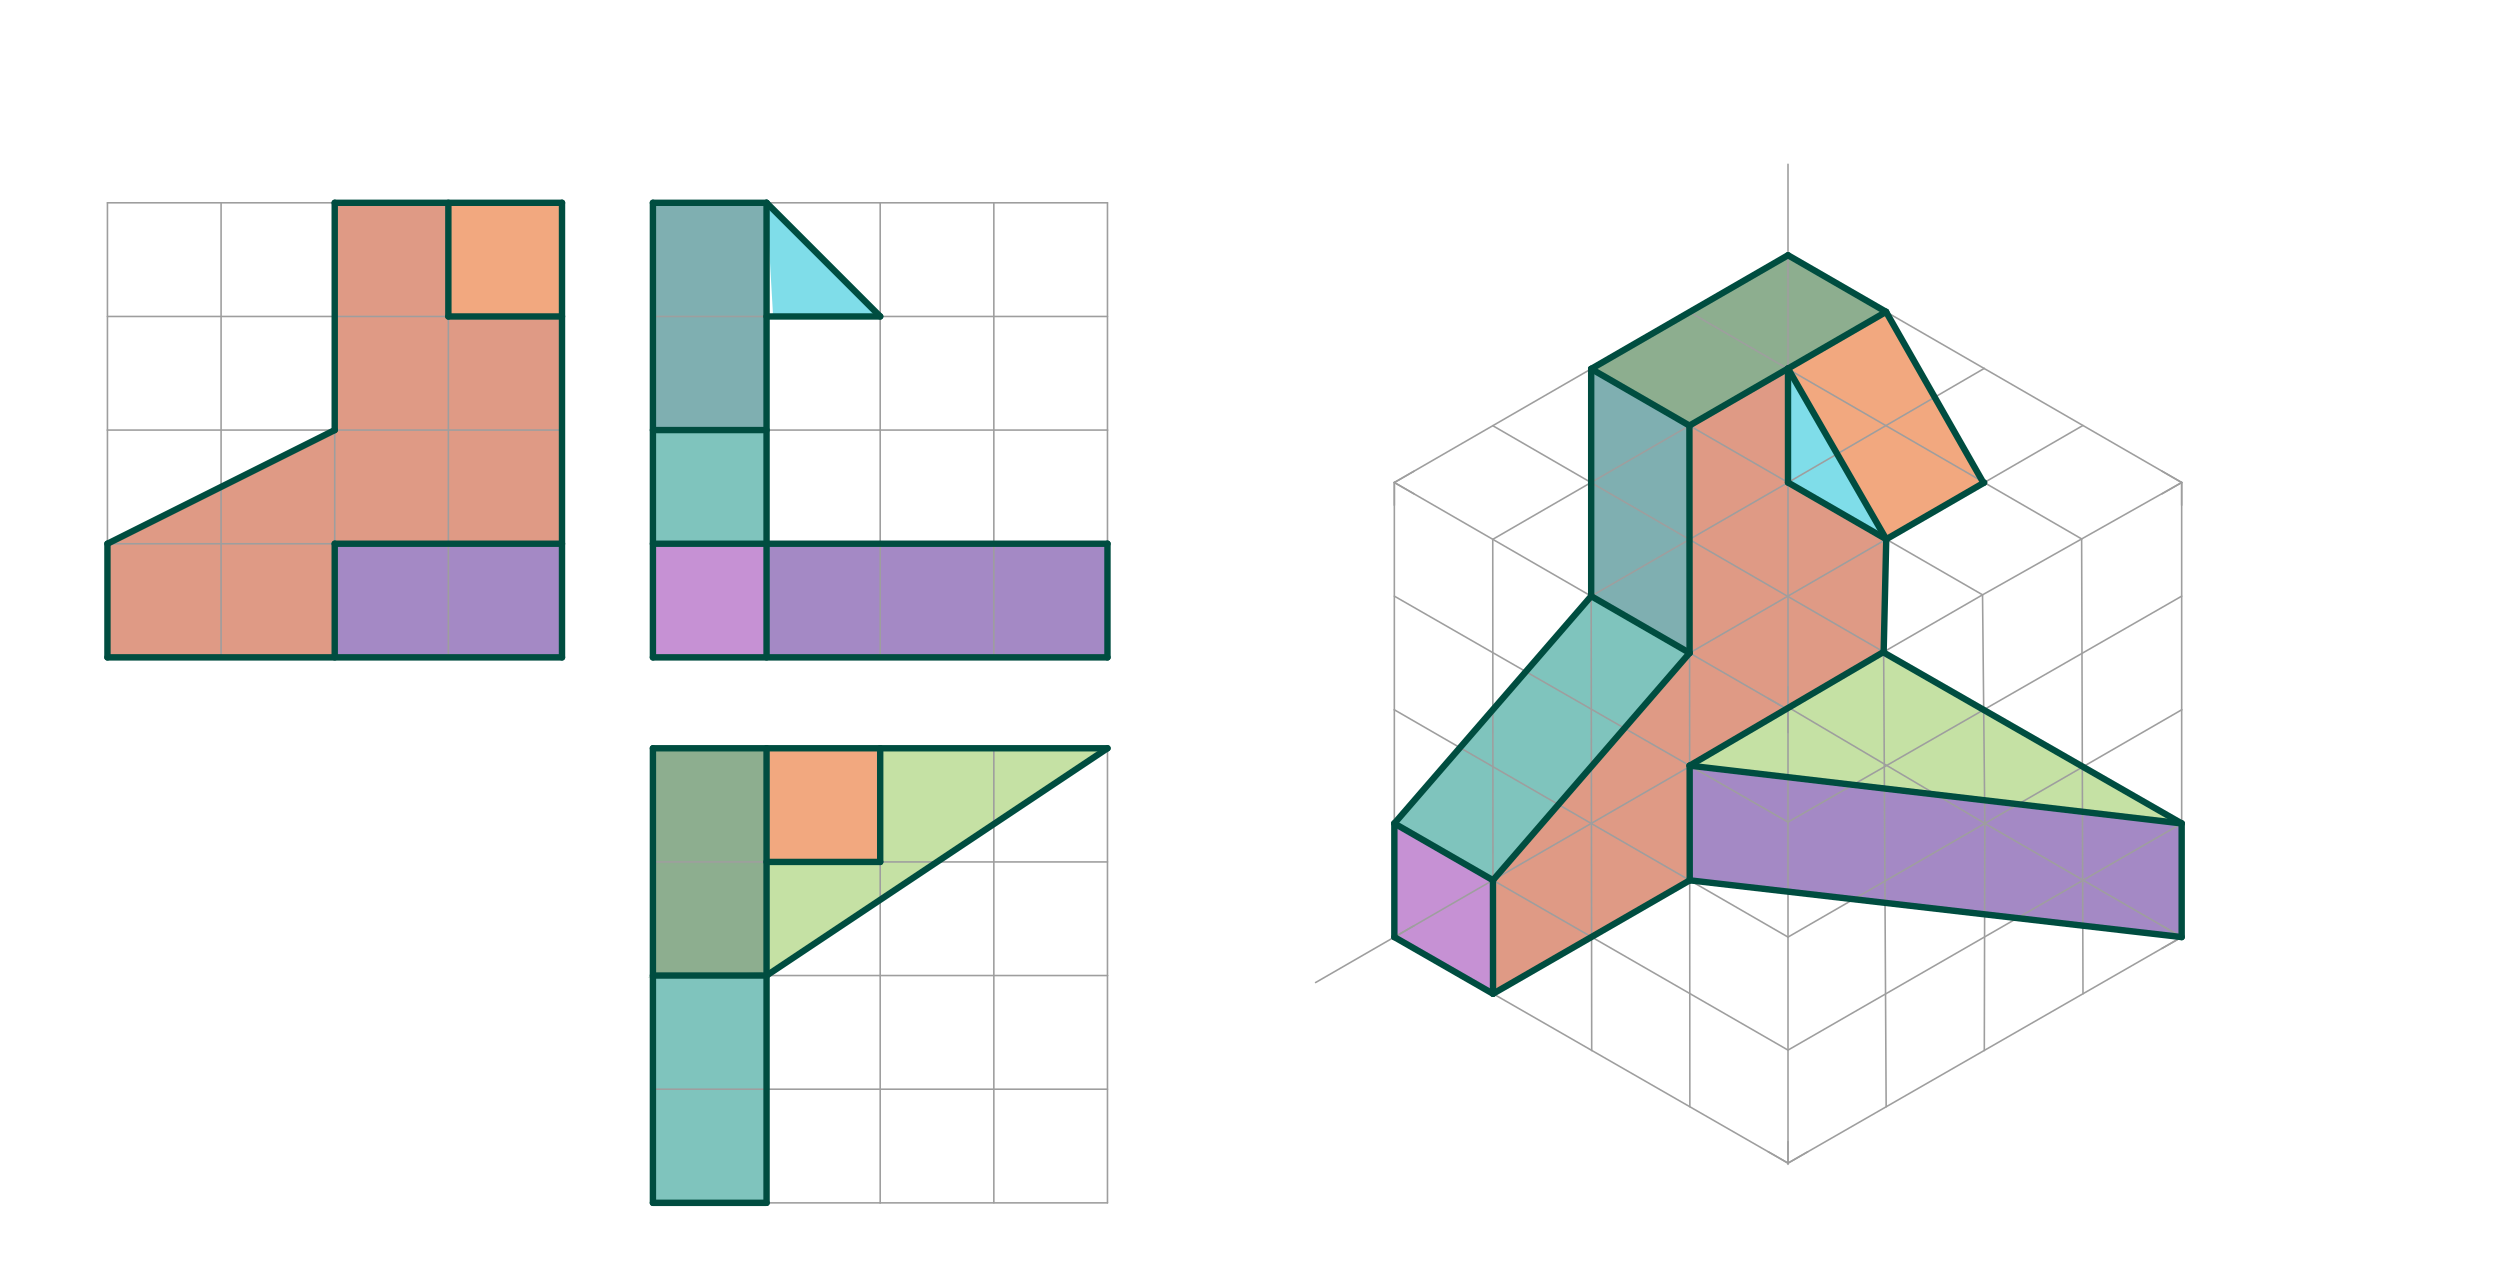 <svg xmlns="http://www.w3.org/2000/svg" class="svg--816" height="100%" preserveAspectRatio="xMidYMid meet" viewBox="0 0 1559 794" width="100%"><defs><marker id="marker-arrow" markerHeight="16" markerUnits="userSpaceOnUse" markerWidth="24" orient="auto-start-reverse" refX="24" refY="4" viewBox="0 0 24 8"><path d="M 0 0 L 24 4 L 0 8 z" stroke="inherit"></path></marker></defs><g class="aux-layer--949"></g><g class="main-layer--75a"><g class="element--733"><g fill="#4A148C" opacity="0.5"><path d="M 1360.488 584.359 L 1360.488 513.492 L 1053.669 477.46 L 1053.711 548.973 L 1360.488 584.359 Z" stroke="none"></path></g></g><g class="element--733"><g fill="#4A148C" opacity="0.5"><path d="M 690.622 409.933 L 690.622 339.067 L 478.024 339.067 L 478.024 409.933 L 690.622 409.933 Z" stroke="none"></path></g></g><g class="element--733"><g fill="#4A148C" opacity="0.5"><path d="M 350.465 409.933 L 350.465 339.067 L 208.732 339.067 L 208.732 409.933 L 350.465 409.933 Z" stroke="none"></path></g></g><g class="element--733"><g fill="#8E24AA" opacity="0.5"><path d="M 931.049 619.697 L 869.512 584.359 L 869.512 513.492 L 931.008 548.902 L 931.049 619.697 Z" stroke="none"></path></g></g><g class="element--733"><g fill="#8E24AA" opacity="0.5"><path d="M 407.157 409.933 L 478.024 409.933 L 478.024 339.067 L 407.157 339.067 L 409 408.484 Z" stroke="none"></path></g></g><g class="element--733"><g fill="#00897B" opacity="0.5"><path d="M 931.008 548.902 L 1053.628 407.193 L 992.256 371.76 L 869.512 513.492 L 935 551.484 Z" stroke="none"></path></g></g><g class="element--733"><g fill="#00897B" opacity="0.5"><path d="M 478.024 339.067 L 478.024 268.201 L 407.157 268.201 L 407.157 339.067 L 476 338.484 Z" stroke="none"></path></g></g><g class="element--733"><g fill="#00897B" opacity="0.5"><path d="M 478.024 608.359 L 478.024 750.091 L 407.157 750.091 L 407.157 608.359 L 475 606.484 Z" stroke="none"></path></g></g><g class="element--733"><g fill="#006064" opacity="0.5"><path d="M 992.256 371.76 L 1053.628 407.193 L 1053.519 265.398 L 992.256 230.028 L 991 371.484 Z" stroke="none"></path></g></g><g class="element--733"><g fill="#006064" opacity="0.5"><path d="M 478.024 268.201 L 478.024 126.469 L 407.157 126.469 L 407.157 268.201 L 473 267.484 Z" stroke="none"></path></g></g><g class="element--733"><g fill="#00BCD4" opacity="0.5"><path d="M 1115 300.894 L 1176.262 336.264 L 1115 229.838 L 1115 300.894 Z" stroke="none"></path></g></g><g class="element--733"><g fill="#00BCD4" opacity="0.5"><path d="M 478.024 197.335 L 548.89 197.335 L 478.024 126.469 L 482 195.484 Z" stroke="none"></path></g></g><g class="element--733"><g fill="#BF360C" opacity="0.5"><path d="M 931.049 619.697 L 1053.711 548.973 L 1053.669 477.46 L 1174.649 406.527 L 1176.262 336.264 L 1115 300.894 L 1115 229.838 L 1053.519 265.398 L 1053.628 407.193 L 931.008 548.902 L 931.049 619.697 Z" stroke="none"></path></g></g><g class="element--733"><g fill="#BF360C" opacity="0.5"><path d="M 67 409.933 L 208.732 409.933 L 208.732 339.067 L 350.465 339.067 L 350.465 197.335 L 279.598 197.335 L 279.598 126.469 L 208.732 126.469 L 208.732 268.201 L 67 339.067 L 67 409.933 Z" stroke="none"></path></g></g><g class="element--733"><g fill="#E65100" opacity="0.5"><path d="M 1176.262 336.264 L 1236.927 301.176 L 1176.153 194.468 L 1115 229.838 L 1177 337.484 Z" stroke="none"></path></g></g><g class="element--733"><g fill="#E65100" opacity="0.5"><path d="M 279.598 197.335 L 350.465 197.335 L 350.465 126.469 L 279.598 126.469 L 279.598 197.335 Z" stroke="none"></path></g></g><g class="element--733"><g fill="#E65100" opacity="0.5"><path d="M 478.024 537.492 L 548.89 537.492 L 548.89 466.626 L 478.024 466.626 L 478.024 537.492 Z" stroke="none"></path></g></g><g class="element--733"><g fill="#1B5E20" opacity="0.5"><path d="M 992.256 230.028 L 1115 159.162 L 1176.153 194.468 L 1053.519 265.398 L 992.256 230.028 Z" stroke="none"></path></g></g><g class="element--733"><g fill="#1B5E20" opacity="0.5"><path d="M 407.157 608.359 L 407.157 466.626 L 478.024 466.626 L 478.024 608.359 L 404 609.484 Z" stroke="none"></path></g></g><g class="element--733"><g fill="#8BC34A" opacity="0.5"><path d="M 1053.669 477.46 L 1174.649 406.527 L 1360.488 513.492 L 1053.669 477.46 Z" stroke="none"></path></g></g><g class="element--733"><g fill="#8BC34A" opacity="0.5"><path d="M 478.024 608.359 L 478.024 537.492 L 548.89 537.492 L 548.89 466.626 L 690.622 466.626 L 478 610.484 Z" stroke="none"></path></g></g><g class="element--733"><line stroke="#9E9E9E" stroke-dasharray="none" stroke-linecap="round" stroke-width="1" x1="1115" x2="1115" y1="102.469" y2="442.626"></line></g><g class="element--733"><line stroke="#9E9E9E" stroke-dasharray="none" stroke-linecap="round" stroke-width="1" x1="1115" x2="820.415" y1="442.626" y2="612.705"></line></g><g class="element--733"><line stroke="#9E9E9E" stroke-dasharray="none" stroke-linecap="round" stroke-width="1" x1="407.157" x2="548.89" y1="126.469" y2="126.469"></line></g><g class="element--733"><line stroke="#9E9E9E" stroke-dasharray="none" stroke-linecap="round" stroke-width="1" x1="690.622" x2="690.622" y1="268.201" y2="409.933"></line></g><g class="element--733"><line stroke="#9E9E9E" stroke-dasharray="none" stroke-linecap="round" stroke-width="1" x1="67" x2="208.732" y1="126.469" y2="126.469"></line></g><g class="element--733"><line stroke="#9E9E9E" stroke-dasharray="none" stroke-linecap="round" stroke-width="1" x1="350.465" x2="350.465" y1="409.933" y2="268.201"></line></g><g class="element--733"><line stroke="#9E9E9E" stroke-dasharray="none" stroke-linecap="round" stroke-width="1" x1="992.256" x2="1115" y1="230.028" y2="300.894"></line></g><g class="element--733"><line stroke="#9E9E9E" stroke-dasharray="none" stroke-linecap="round" stroke-width="1" x1="1115" x2="992.256" y1="300.894" y2="371.76"></line></g><g class="element--733"><line stroke="#9E9E9E" stroke-dasharray="none" stroke-linecap="round" stroke-width="1" x1="869.512" x2="881.787" y1="300.894" y2="293.807"></line></g><g class="element--733"><line stroke="#9E9E9E" stroke-dasharray="none" stroke-linecap="round" stroke-width="1" x1="869.512" x2="881.787" y1="300.894" y2="307.981"></line></g><g class="element--733"><line stroke="#9E9E9E" stroke-dasharray="none" stroke-linecap="round" stroke-width="1" x1="869.512" x2="869.512" y1="300.894" y2="315.067"></line></g><g class="element--733"><line stroke="#9E9E9E" stroke-dasharray="none" stroke-linecap="round" stroke-width="1" x1="869.512" x2="869.512" y1="584.359" y2="570.185"></line></g><g class="element--733"><line stroke="#9E9E9E" stroke-dasharray="none" stroke-linecap="round" stroke-width="1" x1="869.512" x2="881.787" y1="584.359" y2="577.272"></line></g><g class="element--733"><line stroke="#9E9E9E" stroke-dasharray="none" stroke-linecap="round" stroke-width="1" x1="869.512" x2="881.787" y1="584.359" y2="591.445"></line></g><g class="element--733"><line stroke="#9E9E9E" stroke-dasharray="none" stroke-linecap="round" stroke-width="1" x1="1115" x2="1115" y1="442.626" y2="428.453"></line></g><g class="element--733"><line stroke="#9E9E9E" stroke-dasharray="none" stroke-linecap="round" stroke-width="1" x1="1115" x2="1127.274" y1="442.626" y2="435.54"></line></g><g class="element--733"><line stroke="#9E9E9E" stroke-dasharray="none" stroke-linecap="round" stroke-width="1" x1="1115" x2="1102.726" y1="442.626" y2="435.54"></line></g><g class="element--733"><line stroke="#9E9E9E" stroke-dasharray="none" stroke-linecap="round" stroke-width="1" x1="1115" x2="1115" y1="442.626" y2="456.799"></line></g><g class="element--733"><line stroke="#9E9E9E" stroke-dasharray="none" stroke-linecap="round" stroke-width="1" x1="1360.488" x2="1348.213" y1="300.894" y2="307.981"></line></g><g class="element--733"><line stroke="#9E9E9E" stroke-dasharray="none" stroke-linecap="round" stroke-width="1" x1="1360.488" x2="1348.213" y1="300.894" y2="293.807"></line></g><g class="element--733"><line stroke="#9E9E9E" stroke-dasharray="none" stroke-linecap="round" stroke-width="1" x1="1360.488" x2="1360.488" y1="300.894" y2="315.067"></line></g><g class="element--733"><line stroke="#9E9E9E" stroke-dasharray="none" stroke-linecap="round" stroke-width="1" x1="1360.488" x2="1348.213" y1="584.359" y2="577.272"></line></g><g class="element--733"><line stroke="#9E9E9E" stroke-dasharray="none" stroke-linecap="round" stroke-width="1" x1="1360.488" x2="1360.488" y1="584.359" y2="570.185"></line></g><g class="element--733"><line stroke="#9E9E9E" stroke-dasharray="none" stroke-linecap="round" stroke-width="1" x1="1360.488" x2="1348.213" y1="584.359" y2="591.445"></line></g><g class="element--733"><line stroke="#9E9E9E" stroke-dasharray="none" stroke-linecap="round" stroke-width="1" x1="1115" x2="1127.274" y1="159.162" y2="166.248"></line></g><g class="element--733"><line stroke="#9E9E9E" stroke-dasharray="none" stroke-linecap="round" stroke-width="1" x1="1115" x2="1102.726" y1="159.162" y2="166.248"></line></g><g class="element--733"><line stroke="#9E9E9E" stroke-dasharray="none" stroke-linecap="round" stroke-width="1" x1="1115" x2="1115" y1="159.162" y2="173.335"></line></g><g class="element--733"><line stroke="#9E9E9E" stroke-dasharray="none" stroke-linecap="round" stroke-width="1" x1="1115" x2="1115" y1="726.091" y2="711.918"></line></g><g class="element--733"><line stroke="#9E9E9E" stroke-dasharray="none" stroke-linecap="round" stroke-width="1" x1="1115" x2="1127.274" y1="725.333" y2="718.247"></line></g><g class="element--733"><line stroke="#9E9E9E" stroke-dasharray="none" stroke-linecap="round" stroke-width="1" x1="1115" x2="1102.726" y1="725.333" y2="718.247"></line></g><g class="element--733"><line stroke="#9E9E9E" stroke-dasharray="none" stroke-linecap="round" stroke-width="1" x1="1237.415" x2="1237.744" y1="655.035" y2="513.492"></line></g><g class="element--733"><line stroke="#9E9E9E" stroke-dasharray="none" stroke-linecap="round" stroke-width="1" x1="67" x2="208.732" y1="268.201" y2="268.201"></line></g><g class="element--733"><line stroke="#9E9E9E" stroke-dasharray="none" stroke-linecap="round" stroke-width="1" x1="208.732" x2="208.732" y1="268.201" y2="409.933"></line></g><g class="element--733"><line stroke="#9E9E9E" stroke-dasharray="none" stroke-linecap="round" stroke-width="1" x1="67" x2="67" y1="126.469" y2="268.201"></line></g><g class="element--733"><line stroke="#9E9E9E" stroke-dasharray="none" stroke-linecap="round" stroke-width="1" x1="208.732" x2="208.732" y1="268.201" y2="126.469"></line></g><g class="element--733"><line stroke="#9E9E9E" stroke-dasharray="none" stroke-linecap="round" stroke-width="1" x1="208.732" x2="350.465" y1="268.201" y2="268.201"></line></g><g class="element--733"><line stroke="#9E9E9E" stroke-dasharray="none" stroke-linecap="round" stroke-width="1" x1="350.465" x2="208.732" y1="409.933" y2="409.933"></line></g><g class="element--733"><line stroke="#9E9E9E" stroke-dasharray="none" stroke-linecap="round" stroke-width="1" x1="208.732" x2="350.465" y1="126.469" y2="126.469"></line></g><g class="element--733"><line stroke="#9E9E9E" stroke-dasharray="none" stroke-linecap="round" stroke-width="1" x1="350.465" x2="350.465" y1="126.469" y2="268.201"></line></g><g class="element--733"><line stroke="#9E9E9E" stroke-dasharray="none" stroke-linecap="round" stroke-width="1" x1="208.732" x2="67" y1="409.933" y2="409.933"></line></g><g class="element--733"><line stroke="#9E9E9E" stroke-dasharray="none" stroke-linecap="round" stroke-width="1" x1="67" x2="67" y1="268.201" y2="409.933"></line></g><g class="element--733"><line stroke="#9E9E9E" stroke-dasharray="none" stroke-linecap="round" stroke-width="1" x1="407.157" x2="407.157" y1="268.201" y2="126.469"></line></g><g class="element--733"><line stroke="#9E9E9E" stroke-dasharray="none" stroke-linecap="round" stroke-width="1" x1="407.157" x2="407.157" y1="268.201" y2="409.933"></line></g><g class="element--733"><line stroke="#9E9E9E" stroke-dasharray="none" stroke-linecap="round" stroke-width="1" x1="407.157" x2="548.89" y1="409.933" y2="409.933"></line></g><g class="element--733"><line stroke="#9E9E9E" stroke-dasharray="none" stroke-linecap="round" stroke-width="1" x1="690.622" x2="548.89" y1="409.933" y2="409.933"></line></g><g class="element--733"><line stroke="#9E9E9E" stroke-dasharray="none" stroke-linecap="round" stroke-width="1" x1="407.157" x2="548.89" y1="268.201" y2="268.201"></line></g><g class="element--733"><line stroke="#9E9E9E" stroke-dasharray="none" stroke-linecap="round" stroke-width="1" x1="548.89" x2="548.89" y1="268.201" y2="409.933"></line></g><g class="element--733"><line stroke="#9E9E9E" stroke-dasharray="none" stroke-linecap="round" stroke-width="1" x1="548.89" x2="548.89" y1="268.201" y2="126.469"></line></g><g class="element--733"><line stroke="#9E9E9E" stroke-dasharray="none" stroke-linecap="round" stroke-width="1" x1="548.89" x2="690.622" y1="268.201" y2="268.201"></line></g><g class="element--733"><line stroke="#9E9E9E" stroke-dasharray="none" stroke-linecap="round" stroke-width="1" x1="690.622" x2="690.622" y1="268.201" y2="126.469"></line></g><g class="element--733"><line stroke="#9E9E9E" stroke-dasharray="none" stroke-linecap="round" stroke-width="1" x1="690.622" x2="548.89" y1="126.469" y2="126.469"></line></g><g class="element--733"><line stroke="#9E9E9E" stroke-dasharray="none" stroke-linecap="round" stroke-width="1" x1="548.89" x2="690.622" y1="608.359" y2="608.359"></line></g><g class="element--733"><line stroke="#9E9E9E" stroke-dasharray="none" stroke-linecap="round" stroke-width="1" x1="548.89" x2="407.157" y1="608.359" y2="608.359"></line></g><g class="element--733"><line stroke="#9E9E9E" stroke-dasharray="none" stroke-linecap="round" stroke-width="1" x1="548.89" x2="548.89" y1="608.359" y2="466.626"></line></g><g class="element--733"><line stroke="#9E9E9E" stroke-dasharray="none" stroke-linecap="round" stroke-width="1" x1="548.89" x2="548.89" y1="608.359" y2="750.091"></line></g><g class="element--733"><line stroke="#9E9E9E" stroke-dasharray="none" stroke-linecap="round" stroke-width="1" x1="407.157" x2="548.89" y1="466.626" y2="466.626"></line></g><g class="element--733"><line stroke="#9E9E9E" stroke-dasharray="none" stroke-linecap="round" stroke-width="1" x1="407.157" x2="407.157" y1="466.626" y2="608.359"></line></g><g class="element--733"><line stroke="#9E9E9E" stroke-dasharray="none" stroke-linecap="round" stroke-width="1" x1="690.622" x2="690.622" y1="750.091" y2="608.359"></line></g><g class="element--733"><line stroke="#9E9E9E" stroke-dasharray="none" stroke-linecap="round" stroke-width="1" x1="690.622" x2="548.89" y1="750.091" y2="750.091"></line></g><g class="element--733"><line stroke="#9E9E9E" stroke-dasharray="none" stroke-linecap="round" stroke-width="1" x1="690.622" x2="690.622" y1="608.359" y2="466.626"></line></g><g class="element--733"><line stroke="#9E9E9E" stroke-dasharray="none" stroke-linecap="round" stroke-width="1" x1="690.622" x2="548.89" y1="466.626" y2="466.626"></line></g><g class="element--733"><line stroke="#9E9E9E" stroke-dasharray="none" stroke-linecap="round" stroke-width="1" x1="548.89" x2="407.157" y1="750.091" y2="750.091"></line></g><g class="element--733"><line stroke="#9E9E9E" stroke-dasharray="none" stroke-linecap="round" stroke-width="1" x1="407.157" x2="407.157" y1="750.091" y2="608.359"></line></g><g class="element--733"><line stroke="#9E9E9E" stroke-dasharray="none" stroke-linecap="round" stroke-width="1" x1="67" x2="350.465" y1="197.335" y2="197.335"></line></g><g class="element--733"><line stroke="#9E9E9E" stroke-dasharray="none" stroke-linecap="round" stroke-width="1" x1="67" x2="350.465" y1="339.067" y2="339.067"></line></g><g class="element--733"><line stroke="#9E9E9E" stroke-dasharray="none" stroke-linecap="round" stroke-width="1" x1="137.866" x2="137.866" y1="126.469" y2="409.933"></line></g><g class="element--733"><line stroke="#9E9E9E" stroke-dasharray="none" stroke-linecap="round" stroke-width="1" x1="279.598" x2="279.598" y1="126.469" y2="409.933"></line></g><g class="element--733"><line stroke="#9E9E9E" stroke-dasharray="none" stroke-linecap="round" stroke-width="1" x1="407.157" x2="690.622" y1="197.335" y2="197.335"></line></g><g class="element--733"><line stroke="#9E9E9E" stroke-dasharray="none" stroke-linecap="round" stroke-width="1" x1="407.157" x2="690.622" y1="339.067" y2="339.067"></line></g><g class="element--733"><line stroke="#9E9E9E" stroke-dasharray="none" stroke-linecap="round" stroke-width="1" x1="478.024" x2="478.024" y1="126.469" y2="409.933"></line></g><g class="element--733"><line stroke="#9E9E9E" stroke-dasharray="none" stroke-linecap="round" stroke-width="1" x1="619.756" x2="619.756" y1="126.469" y2="409.933"></line></g><g class="element--733"><line stroke="#9E9E9E" stroke-dasharray="none" stroke-linecap="round" stroke-width="1" x1="478.024" x2="478.024" y1="466.626" y2="750.091"></line></g><g class="element--733"><line stroke="#9E9E9E" stroke-dasharray="none" stroke-linecap="round" stroke-width="1" x1="619.756" x2="619.756" y1="466.626" y2="750.091"></line></g><g class="element--733"><line stroke="#9E9E9E" stroke-dasharray="none" stroke-linecap="round" stroke-width="1" x1="407.157" x2="690.622" y1="537.492" y2="537.492"></line></g><g class="element--733"><line stroke="#9E9E9E" stroke-dasharray="none" stroke-linecap="round" stroke-width="1" x1="407.157" x2="690.622" y1="679.225" y2="679.225"></line></g><g class="element--733"><line stroke="#9E9E9E" stroke-dasharray="none" stroke-linecap="round" stroke-width="1" x1="1115" x2="992.421" y1="584.359" y2="513.587"></line></g><g class="element--733"><line stroke="#9E9E9E" stroke-dasharray="none" stroke-linecap="round" stroke-width="1" x1="869.512" x2="869.512" y1="584.359" y2="442.626"></line></g><g class="element--733"><line stroke="#9E9E9E" stroke-dasharray="none" stroke-linecap="round" stroke-width="1" x1="992.256" x2="992.421" y1="371.76" y2="513.587"></line></g><g class="element--733"><line stroke="#9E9E9E" stroke-dasharray="none" stroke-linecap="round" stroke-width="1" x1="992.421" x2="992.585" y1="513.587" y2="655.035"></line></g><g class="element--733"><line stroke="#9E9E9E" stroke-dasharray="none" stroke-linecap="round" stroke-width="1" x1="869.512" x2="869.512" y1="442.626" y2="300.894"></line></g><g class="element--733"><line stroke="#9E9E9E" stroke-dasharray="none" stroke-linecap="round" stroke-width="1" x1="869.512" x2="992.421" y1="442.626" y2="513.587"></line></g><g class="element--733"><line stroke="#9E9E9E" stroke-dasharray="none" stroke-linecap="round" stroke-width="1" x1="869.512" x2="992.256" y1="300.894" y2="230.028"></line></g><g class="element--733"><line stroke="#9E9E9E" stroke-dasharray="none" stroke-linecap="round" stroke-width="1" x1="992.256" x2="1115" y1="230.028" y2="159.162"></line></g><g class="element--733"><line stroke="#9E9E9E" stroke-dasharray="none" stroke-linecap="round" stroke-width="1" x1="869.512" x2="992.256" y1="300.894" y2="371.76"></line></g><g class="element--733"><line stroke="#9E9E9E" stroke-dasharray="none" stroke-linecap="round" stroke-width="1" x1="1115" x2="1237.305" y1="159.162" y2="229.775"></line></g><g class="element--733"><line stroke="#9E9E9E" stroke-dasharray="none" stroke-linecap="round" stroke-width="1" x1="1115" x2="1237.305" y1="300.894" y2="229.775"></line></g><g class="element--733"><line stroke="#9E9E9E" stroke-dasharray="none" stroke-linecap="round" stroke-width="1" x1="1237.305" x2="1360.488" y1="229.775" y2="300.894"></line></g><g class="element--733"><line stroke="#9E9E9E" stroke-dasharray="none" stroke-linecap="round" stroke-width="1" x1="992.256" x2="1115" y1="371.76" y2="442.626"></line></g><g class="element--733"><line stroke="#9E9E9E" stroke-dasharray="none" stroke-linecap="round" stroke-width="1" x1="1113.562" x2="1235.737" y1="441.796" y2="371.259"></line></g><g class="element--733"><line stroke="#9E9E9E" stroke-dasharray="none" stroke-linecap="round" stroke-width="1" x1="1235.737" x2="1360.488" y1="371.259" y2="300.894"></line></g><g class="element--733"><line stroke="#9E9E9E" stroke-dasharray="none" stroke-linecap="round" stroke-width="1" x1="1236.313" x2="1115" y1="370.934" y2="300.894"></line></g><g class="element--733"><line stroke="#9E9E9E" stroke-dasharray="none" stroke-linecap="round" stroke-width="1" x1="1115" x2="992.585" y1="725.333" y2="655.035"></line></g><g class="element--733"><line stroke="#9E9E9E" stroke-dasharray="none" stroke-linecap="round" stroke-width="1" x1="1115" x2="1237.415" y1="725.333" y2="655.035"></line></g><g class="element--733"><line stroke="#9E9E9E" stroke-dasharray="none" stroke-linecap="round" stroke-width="1" x1="1115" x2="1115" y1="725.333" y2="584.359"></line></g><g class="element--733"><line stroke="#9E9E9E" stroke-dasharray="none" stroke-linecap="round" stroke-width="1" x1="869.512" x2="992.585" y1="584.359" y2="655.035"></line></g><g class="element--733"><line stroke="#9E9E9E" stroke-dasharray="none" stroke-linecap="round" stroke-width="1" x1="1115" x2="1237.744" y1="584.359" y2="513.492"></line></g><g class="element--733"><line stroke="#9E9E9E" stroke-dasharray="none" stroke-linecap="round" stroke-width="1" x1="1237.744" x2="1360.488" y1="513.492" y2="442.626"></line></g><g class="element--733"><line stroke="#9E9E9E" stroke-dasharray="none" stroke-linecap="round" stroke-width="1" x1="1360.488" x2="1360.488" y1="300.894" y2="442.626"></line></g><g class="element--733"><line stroke="#9E9E9E" stroke-dasharray="none" stroke-linecap="round" stroke-width="1" x1="1360.488" x2="1360.488" y1="442.626" y2="584.359"></line></g><g class="element--733"><line stroke="#9E9E9E" stroke-dasharray="none" stroke-linecap="round" stroke-width="1" x1="1360.488" x2="1237.415" y1="584.359" y2="655.035"></line></g><g class="element--733"><line stroke="#9E9E9E" stroke-dasharray="none" stroke-linecap="round" stroke-width="1" x1="1360.488" x2="1237.744" y1="584.359" y2="513.492"></line></g><g class="element--733"><line stroke="#9E9E9E" stroke-dasharray="none" stroke-linecap="round" stroke-width="1" x1="1237.744" x2="1115" y1="513.492" y2="440.966"></line></g><g class="element--733"><line stroke="#9E9E9E" stroke-dasharray="none" stroke-linecap="round" stroke-width="1" x1="1236.313" x2="1237.744" y1="370.934" y2="513.492"></line></g><g class="element--733"><line stroke="#9E9E9E" stroke-dasharray="none" stroke-linecap="round" stroke-width="1" x1="1115" x2="1115" y1="440.966" y2="584.359"></line></g><g class="element--733"><line stroke="#9E9E9E" stroke-dasharray="none" stroke-linecap="round" stroke-width="1" x1="1053.628" x2="1298.112" y1="194.595" y2="336.076"></line></g><g class="element--733"><line stroke="#9E9E9E" stroke-dasharray="none" stroke-linecap="round" stroke-width="1" x1="930.884" x2="1174.649" y1="265.461" y2="406.527"></line></g><g class="element--733"><line stroke="#9E9E9E" stroke-dasharray="none" stroke-linecap="round" stroke-width="1" x1="930.884" x2="931.049" y1="336.327" y2="619.697"></line></g><g class="element--733"><line stroke="#9E9E9E" stroke-dasharray="none" stroke-linecap="round" stroke-width="1" x1="1053.628" x2="1053.793" y1="407.193" y2="690.184"></line></g><g class="element--733"><line stroke="#9E9E9E" stroke-dasharray="none" stroke-linecap="round" stroke-width="1" x1="1174.649" x2="1176.207" y1="406.527" y2="690.184"></line></g><g class="element--733"><line stroke="#9E9E9E" stroke-dasharray="none" stroke-linecap="round" stroke-width="1" x1="1298.112" x2="1298.951" y1="336.076" y2="619.697"></line></g><g class="element--733"><line stroke="#9E9E9E" stroke-dasharray="none" stroke-linecap="round" stroke-width="1" x1="1115" x2="1360.488" y1="512.662" y2="371.76"></line></g><g class="element--733"><line stroke="#9E9E9E" stroke-dasharray="none" stroke-linecap="round" stroke-width="1" x1="1115" x2="1360.488" y1="654.846" y2="513.492"></line></g><g class="element--733"><line stroke="#9E9E9E" stroke-dasharray="none" stroke-linecap="round" stroke-width="1" x1="1115" x2="869.512" y1="654.846" y2="513.492"></line></g><g class="element--733"><line stroke="#9E9E9E" stroke-dasharray="none" stroke-linecap="round" stroke-width="1" x1="1115" x2="869.512" y1="512.662" y2="371.76"></line></g><g class="element--733"><line stroke="#9E9E9E" stroke-dasharray="none" stroke-linecap="round" stroke-width="1" x1="930.884" x2="1176.153" y1="336.327" y2="194.468"></line></g><g class="element--733"><line stroke="#9E9E9E" stroke-dasharray="none" stroke-linecap="round" stroke-width="1" x1="1053.628" x2="1298.896" y1="407.193" y2="265.334"></line></g><g class="element--733"><line stroke="#004D40" stroke-dasharray="none" stroke-linecap="round" stroke-width="4" x1="407.157" x2="690.622" y1="409.933" y2="409.933"></line></g><g class="element--733"><line stroke="#004D40" stroke-dasharray="none" stroke-linecap="round" stroke-width="4" x1="690.622" x2="690.622" y1="409.933" y2="339.067"></line></g><g class="element--733"><line stroke="#004D40" stroke-dasharray="none" stroke-linecap="round" stroke-width="4" x1="690.622" x2="407.157" y1="339.067" y2="339.067"></line></g><g class="element--733"><line stroke="#004D40" stroke-dasharray="none" stroke-linecap="round" stroke-width="4" x1="407.157" x2="407.157" y1="409.933" y2="126.469"></line></g><g class="element--733"><line stroke="#004D40" stroke-dasharray="none" stroke-linecap="round" stroke-width="4" x1="478.024" x2="478.024" y1="409.933" y2="126.469"></line></g><g class="element--733"><line stroke="#004D40" stroke-dasharray="none" stroke-linecap="round" stroke-width="4" x1="407.157" x2="478.024" y1="126.469" y2="126.469"></line></g><g class="element--733"><line stroke="#004D40" stroke-dasharray="none" stroke-linecap="round" stroke-width="4" x1="478.024" x2="548.89" y1="126.469" y2="197.335"></line></g><g class="element--733"><line stroke="#004D40" stroke-dasharray="none" stroke-linecap="round" stroke-width="4" x1="548.89" x2="478.024" y1="197.335" y2="197.335"></line></g><g class="element--733"><line stroke="#004D40" stroke-dasharray="none" stroke-linecap="round" stroke-width="4" x1="478.024" x2="407.157" y1="268.201" y2="268.201"></line></g><g class="element--733"><line stroke="#004D40" stroke-dasharray="none" stroke-linecap="round" stroke-width="4" x1="350.465" x2="67" y1="409.933" y2="409.933"></line></g><g class="element--733"><line stroke="#004D40" stroke-dasharray="none" stroke-linecap="round" stroke-width="4" x1="67" x2="67" y1="409.933" y2="339.067"></line></g><g class="element--733"><line stroke="#004D40" stroke-dasharray="none" stroke-linecap="round" stroke-width="4" x1="350.465" x2="350.465" y1="409.933" y2="126.469"></line></g><g class="element--733"><line stroke="#004D40" stroke-dasharray="none" stroke-linecap="round" stroke-width="4" x1="350.465" x2="208.732" y1="339.067" y2="339.067"></line></g><g class="element--733"><line stroke="#004D40" stroke-dasharray="none" stroke-linecap="round" stroke-width="4" x1="208.732" x2="208.732" y1="339.067" y2="409.933"></line></g><g class="element--733"><line stroke="#004D40" stroke-dasharray="none" stroke-linecap="round" stroke-width="4" x1="350.465" x2="208.732" y1="126.469" y2="126.469"></line></g><g class="element--733"><line stroke="#004D40" stroke-dasharray="none" stroke-linecap="round" stroke-width="4" x1="279.598" x2="279.598" y1="126.469" y2="197.335"></line></g><g class="element--733"><line stroke="#004D40" stroke-dasharray="none" stroke-linecap="round" stroke-width="4" x1="279.598" x2="350.465" y1="197.335" y2="197.335"></line></g><g class="element--733"><line stroke="#004D40" stroke-dasharray="none" stroke-linecap="round" stroke-width="4" x1="208.732" x2="208.732" y1="126.469" y2="268.201"></line></g><g class="element--733"><line stroke="#004D40" stroke-dasharray="none" stroke-linecap="round" stroke-width="4" x1="208.732" x2="67" y1="268.201" y2="339.067"></line></g><g class="element--733"><line stroke="#004D40" stroke-dasharray="none" stroke-linecap="round" stroke-width="4" x1="478.024" x2="478.024" y1="750.091" y2="466.626"></line></g><g class="element--733"><line stroke="#004D40" stroke-dasharray="none" stroke-linecap="round" stroke-width="4" x1="478.024" x2="407.157" y1="466.626" y2="466.626"></line></g><g class="element--733"><line stroke="#004D40" stroke-dasharray="none" stroke-linecap="round" stroke-width="4" x1="407.157" x2="407.157" y1="466.626" y2="750.091"></line></g><g class="element--733"><line stroke="#004D40" stroke-dasharray="none" stroke-linecap="round" stroke-width="4" x1="407.157" x2="478.024" y1="750.091" y2="750.091"></line></g><g class="element--733"><line stroke="#004D40" stroke-dasharray="none" stroke-linecap="round" stroke-width="4" x1="407.157" x2="478.024" y1="608.359" y2="608.359"></line></g><g class="element--733"><line stroke="#004D40" stroke-dasharray="none" stroke-linecap="round" stroke-width="4" x1="478.024" x2="548.89" y1="466.626" y2="466.626"></line></g><g class="element--733"><line stroke="#004D40" stroke-dasharray="none" stroke-linecap="round" stroke-width="4" x1="548.89" x2="548.89" y1="466.626" y2="537.492"></line></g><g class="element--733"><line stroke="#004D40" stroke-dasharray="none" stroke-linecap="round" stroke-width="4" x1="548.89" x2="478.024" y1="537.492" y2="537.492"></line></g><g class="element--733"><line stroke="#004D40" stroke-dasharray="none" stroke-linecap="round" stroke-width="4" x1="478.024" x2="690.622" y1="608.359" y2="466.626"></line></g><g class="element--733"><line stroke="#004D40" stroke-dasharray="none" stroke-linecap="round" stroke-width="4" x1="690.622" x2="548.89" y1="466.626" y2="466.626"></line></g><g class="element--733"><line stroke="#004D40" stroke-dasharray="none" stroke-linecap="round" stroke-width="4" x1="869.512" x2="869.512" y1="584.359" y2="513.492"></line></g><g class="element--733"><line stroke="#004D40" stroke-dasharray="none" stroke-linecap="round" stroke-width="4" x1="869.512" x2="931.008" y1="513.492" y2="548.902"></line></g><g class="element--733"><line stroke="#004D40" stroke-dasharray="none" stroke-linecap="round" stroke-width="4" x1="931.008" x2="931.049" y1="548.902" y2="619.697"></line></g><g class="element--733"><line stroke="#004D40" stroke-dasharray="none" stroke-linecap="round" stroke-width="4" x1="931.049" x2="869.512" y1="619.697" y2="584.359"></line></g><g class="element--733"><line stroke="#004D40" stroke-dasharray="none" stroke-linecap="round" stroke-width="4" x1="931.049" x2="1053.711" y1="619.697" y2="548.973"></line></g><g class="element--733"><line stroke="#004D40" stroke-dasharray="none" stroke-linecap="round" stroke-width="4" x1="1053.711" x2="1360.488" y1="548.973" y2="584.359"></line></g><g class="element--733"><line stroke="#004D40" stroke-dasharray="none" stroke-linecap="round" stroke-width="4" x1="1360.488" x2="1360.488" y1="584.359" y2="513.492"></line></g><g class="element--733"><line stroke="#004D40" stroke-dasharray="none" stroke-linecap="round" stroke-width="4" x1="1360.488" x2="1053.669" y1="513.492" y2="477.46"></line></g><g class="element--733"><line stroke="#004D40" stroke-dasharray="none" stroke-linecap="round" stroke-width="4" x1="1053.669" x2="1053.711" y1="477.46" y2="548.973"></line></g><g class="element--733"><line stroke="#004D40" stroke-dasharray="none" stroke-linecap="round" stroke-width="4" x1="931.008" x2="1053.628" y1="548.902" y2="407.193"></line></g><g class="element--733"><line stroke="#004D40" stroke-dasharray="none" stroke-linecap="round" stroke-width="4" x1="869.512" x2="992.256" y1="513.492" y2="371.76"></line></g><g class="element--733"><line stroke="#004D40" stroke-dasharray="none" stroke-linecap="round" stroke-width="4" x1="992.256" x2="1053.628" y1="371.76" y2="407.193"></line></g><g class="element--733"><line stroke="#004D40" stroke-dasharray="none" stroke-linecap="round" stroke-width="4" x1="1360.488" x2="1174.651" y1="513.492" y2="406.897"></line></g><g class="element--733"><line stroke="#004D40" stroke-dasharray="none" stroke-linecap="round" stroke-width="4" x1="1053.669" x2="1174.649" y1="477.46" y2="406.527"></line></g><g class="element--733"><line stroke="#004D40" stroke-dasharray="none" stroke-linecap="round" stroke-width="4" x1="1174.649" x2="1176.262" y1="406.527" y2="336.264"></line></g><g class="element--733"><line stroke="#004D40" stroke-dasharray="none" stroke-linecap="round" stroke-width="4" x1="1176.262" x2="1237.366" y1="336.264" y2="300.923"></line></g><g class="element--733"><line stroke="#004D40" stroke-dasharray="none" stroke-linecap="round" stroke-width="4" x1="1236.927" x2="1176.153" y1="301.176" y2="194.468"></line></g><g class="element--733"><line stroke="#004D40" stroke-dasharray="none" stroke-linecap="round" stroke-width="4" x1="1176.153" x2="1114.765" y1="194.468" y2="229.974"></line></g><g class="element--733"><line stroke="#004D40" stroke-dasharray="none" stroke-linecap="round" stroke-width="4" x1="1115" x2="1176.262" y1="229.838" y2="336.264"></line></g><g class="element--733"><line stroke="#004D40" stroke-dasharray="none" stroke-linecap="round" stroke-width="4" x1="1176.153" x2="1115" y1="194.468" y2="159.162"></line></g><g class="element--733"><line stroke="#004D40" stroke-dasharray="none" stroke-linecap="round" stroke-width="4" x1="1115" x2="992.256" y1="159.162" y2="230.028"></line></g><g class="element--733"><line stroke="#004D40" stroke-dasharray="none" stroke-linecap="round" stroke-width="4" x1="992.256" x2="1053.519" y1="230.028" y2="265.398"></line></g><g class="element--733"><line stroke="#004D40" stroke-dasharray="none" stroke-linecap="round" stroke-width="4" x1="1053.519" x2="1115" y1="265.398" y2="229.838"></line></g><g class="element--733"><line stroke="#004D40" stroke-dasharray="none" stroke-linecap="round" stroke-width="4" x1="1115" x2="1115" y1="229.838" y2="300.894"></line></g><g class="element--733"><line stroke="#004D40" stroke-dasharray="none" stroke-linecap="round" stroke-width="4" x1="1115" x2="1176.262" y1="300.894" y2="336.264"></line></g><g class="element--733"><line stroke="#004D40" stroke-dasharray="none" stroke-linecap="round" stroke-width="4" x1="1053.628" x2="1053.519" y1="407.193" y2="265.398"></line></g><g class="element--733"><line stroke="#004D40" stroke-dasharray="none" stroke-linecap="round" stroke-width="4" x1="992.256" x2="992.256" y1="230.028" y2="371.76"></line></g></g><g class="snaps-layer--ac6"></g><g class="temp-layer--52d"></g></svg>